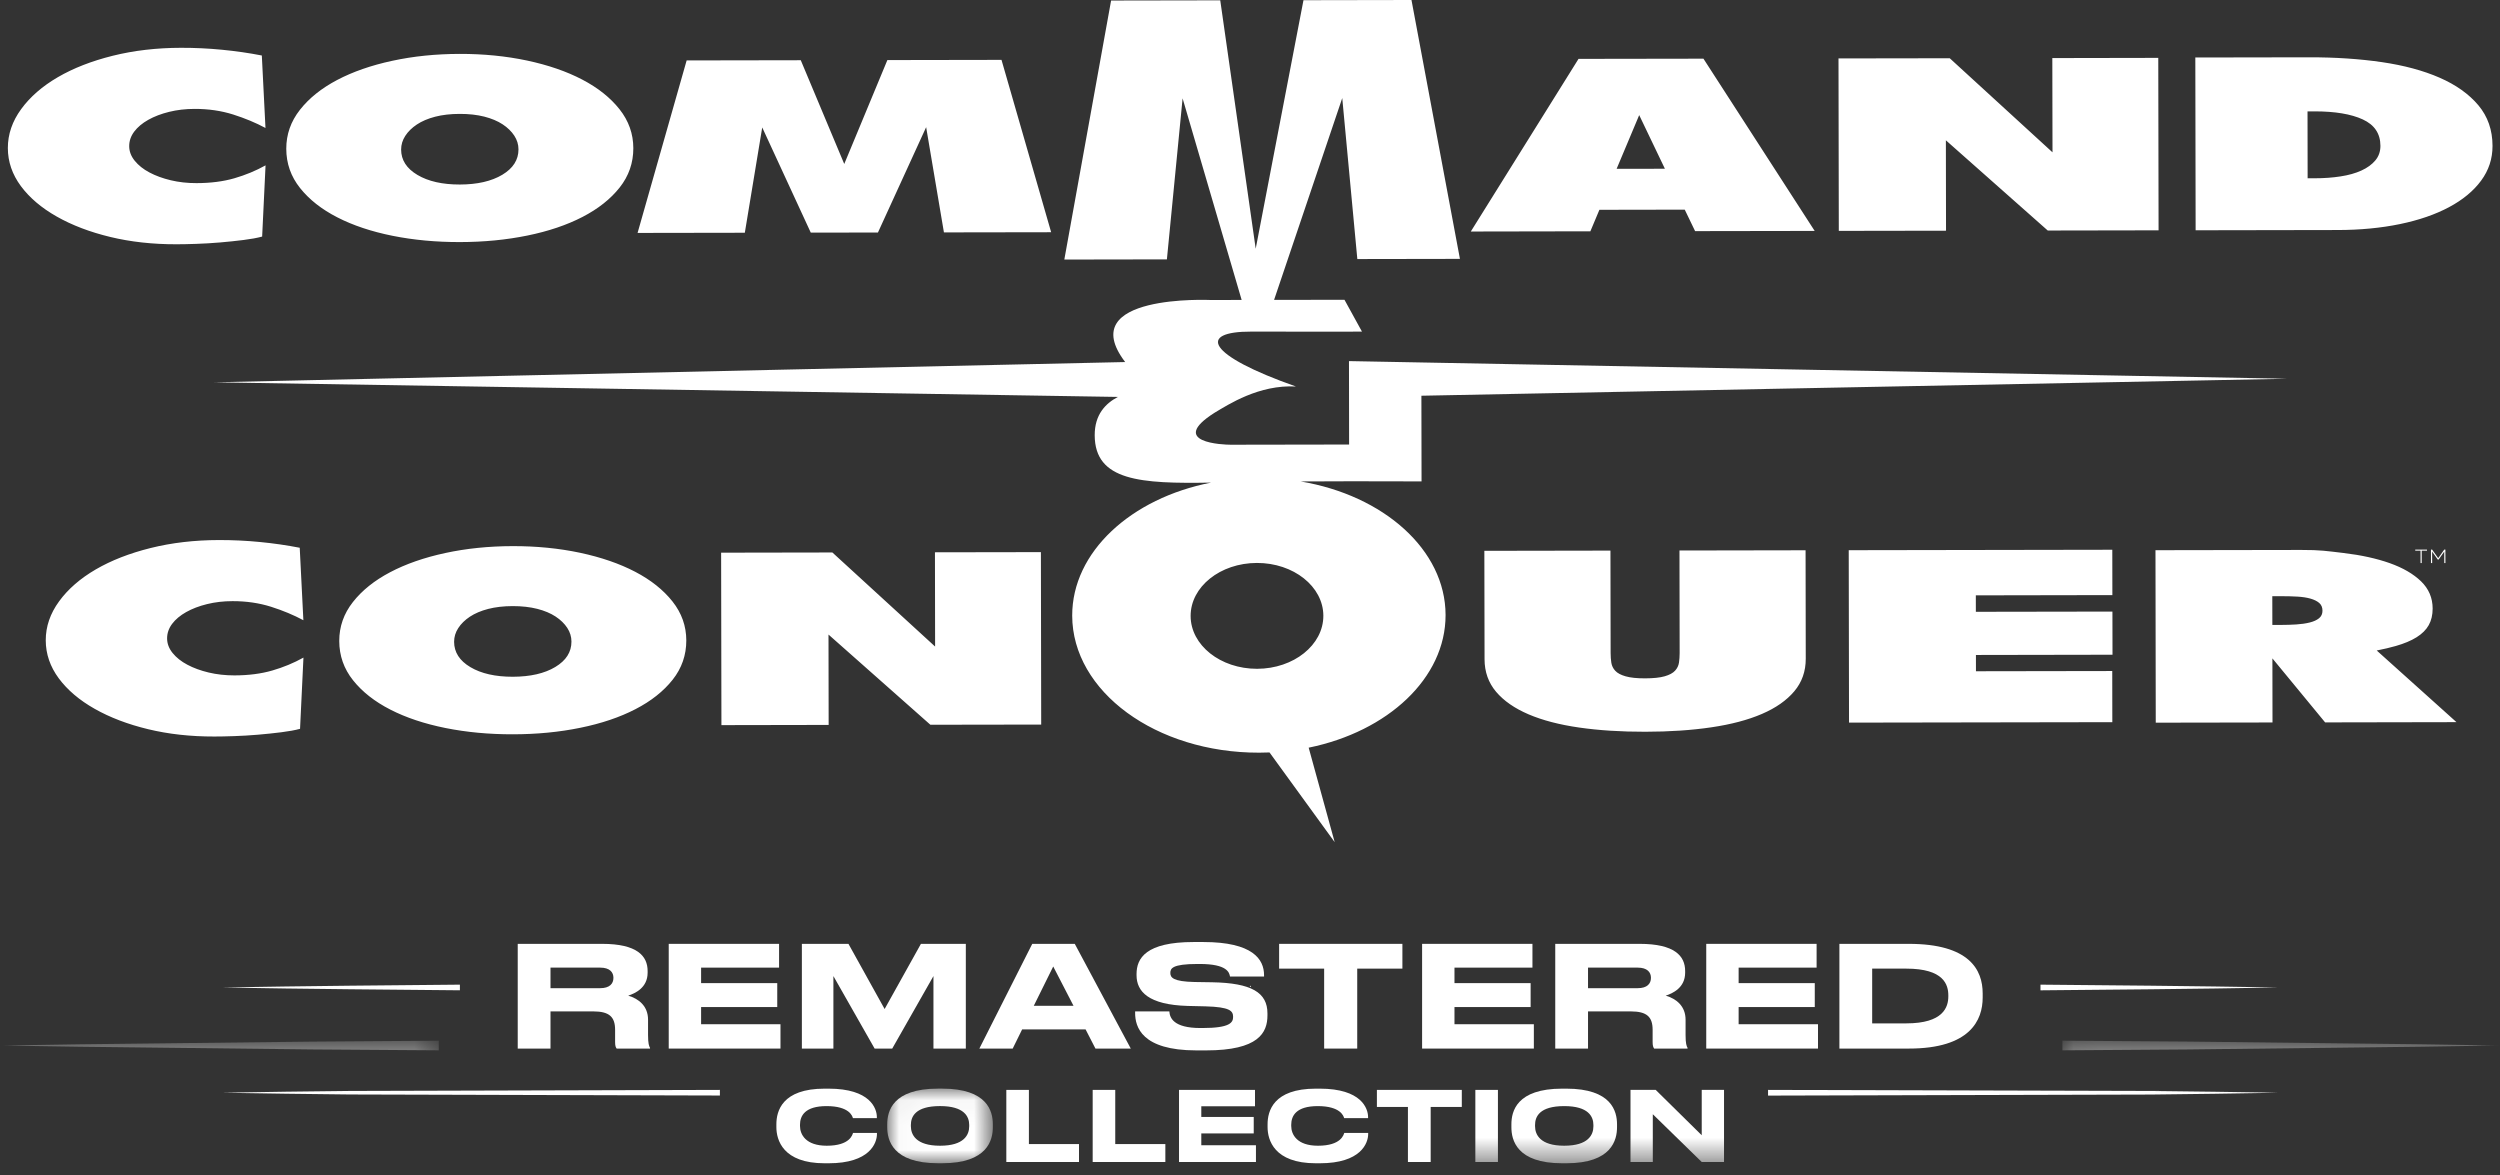 <svg width="100px" height="47px" viewBox="0 0 100 47" version="1.1" xmlns="http://www.w3.org/2000/svg" xmlns:xlink="http://www.w3.org/1999/xlink">
    <rect x="0" y="0" width="100" height="47" fill="#333333" stroke="none"/>
    <defs>
        <polygon id="path-1" points="0.059 0.054 17.494 0.054 17.494 0.44 0.059 0.44"></polygon>
        <polygon id="path-3" points="0 0.055 17.467 0.055 17.467 0.44 0 0.44"></polygon>
        <polygon id="path-5" points="0.25 0.125 0.375 0.125 0.375 0.25 0.25 0.25"></polygon>
        <polygon id="path-7" points="0.027 0.04 4.252 0.04 4.252 3.025 0.027 3.025"></polygon>
        <polygon id="path-9" points="0.084 46.531 99.931 46.531 99.931 0 0.084 0"></polygon>
    </defs>
    <g id="Production" stroke="none" stroke-width="1" fill="none" fill-rule="evenodd">
        <g id="Group-61">
            <path d="M97.285,22.065 L97.286,22.523 L97.239,22.523 L97.239,21.984 L97.285,21.984 L97.528,22.326 L97.77,21.983 L97.816,21.983 L97.817,22.522 L97.771,22.522 L97.77,22.064 L97.543,22.384 L97.513,22.384 L97.285,22.065 Z M96.822,22.523 L96.821,22.027 L96.61,22.027 L96.61,21.985 L97.079,21.984 L97.079,22.027 L96.868,22.027 L96.869,22.523 L96.822,22.523 Z M65.568,4.604 L66.596,6.75 L64.665,6.753 L65.568,4.604 Z M63.976,8.392 L67.39,8.386 L67.804,9.245 L72.587,9.237 L68.138,2.347 L63.141,2.355 L58.832,9.261 L63.615,9.252 L63.976,8.392 Z M92.762,24.73 C92.67,24.805 92.544,24.862 92.385,24.901 C92.225,24.94 92.047,24.966 91.851,24.978 C91.655,24.99 91.452,24.997 91.244,24.997 L90.894,24.998 L90.892,23.849 L91.278,23.848 C91.499,23.848 91.708,23.854 91.904,23.865 C92.1,23.877 92.273,23.903 92.42,23.945 C92.567,23.987 92.684,24.045 92.77,24.119 C92.856,24.194 92.899,24.297 92.899,24.429 C92.899,24.554 92.854,24.655 92.762,24.73 L92.762,24.73 Z M95.827,25.841 C96.164,25.745 96.443,25.628 96.664,25.49 C96.884,25.352 97.047,25.19 97.15,25.005 C97.254,24.819 97.306,24.598 97.306,24.34 C97.305,23.916 97.151,23.554 96.844,23.255 C96.536,22.957 96.119,22.714 95.591,22.526 C95.063,22.339 94.449,22.204 93.75,22.121 C93.05,22.039 92.833,21.997 92.048,21.998 L86.219,22.008 L86.23,28.907 L90.9,28.899 L90.896,26.335 L93.005,28.896 L98.259,28.886 L95.069,26.02 C95.348,25.964 95.604,25.905 95.827,25.841 L95.827,25.841 Z M37.398,22.092 L41.636,22.085 L41.648,28.983 L37.215,28.99 L33.14,25.382 L33.146,28.997 L28.857,29.005 L28.845,22.107 L33.295,22.099 L37.404,25.862 L37.398,22.092 Z M22.211,26.68 C21.779,26.939 21.213,27.068 20.514,27.07 C19.815,27.071 19.248,26.943 18.815,26.685 C18.382,26.428 18.165,26.09 18.164,25.671 C18.164,25.477 18.219,25.295 18.33,25.124 C18.44,24.953 18.596,24.801 18.795,24.668 C18.995,24.536 19.239,24.432 19.527,24.357 C19.815,24.283 20.143,24.245 20.509,24.244 C20.875,24.244 21.202,24.281 21.491,24.354 C21.78,24.428 22.024,24.531 22.224,24.662 C22.424,24.794 22.58,24.946 22.691,25.116 C22.802,25.287 22.858,25.469 22.858,25.663 C22.859,26.082 22.643,26.421 22.211,26.68 L22.211,26.68 Z M25.409,22.872 C24.781,22.544 24.045,22.291 23.202,22.111 C22.358,21.932 21.459,21.843 20.505,21.845 C19.55,21.847 18.652,21.939 17.809,22.121 C16.966,22.303 16.231,22.559 15.605,22.889 C14.978,23.219 14.482,23.616 14.117,24.081 C13.751,24.546 13.569,25.066 13.57,25.64 C13.571,26.227 13.755,26.751 14.122,27.211 C14.489,27.672 14.986,28.063 15.614,28.384 C16.241,28.706 16.977,28.951 17.821,29.121 C18.664,29.29 19.563,29.374 20.518,29.372 C21.472,29.371 22.371,29.284 23.214,29.111 C24.057,28.939 24.792,28.691 25.418,28.367 C26.044,28.044 26.54,27.651 26.906,27.189 C27.271,26.728 27.453,26.203 27.452,25.616 C27.451,25.042 27.267,24.523 26.9,24.059 C26.533,23.596 26.036,23.2 25.409,22.872 L25.409,22.872 Z M6.885,24.954 C6.751,25.133 6.684,25.326 6.684,25.535 C6.684,25.744 6.758,25.939 6.905,26.121 C7.052,26.302 7.248,26.459 7.495,26.589 C7.741,26.72 8.026,26.824 8.348,26.901 C8.671,26.978 9.014,27.016 9.377,27.016 C9.94,27.015 10.444,26.95 10.89,26.821 C11.335,26.692 11.751,26.52 12.138,26.304 L12.002,29.153 C11.802,29.207 11.553,29.253 11.255,29.29 C10.956,29.328 10.645,29.36 10.322,29.388 C10,29.415 9.681,29.434 9.364,29.445 C9.047,29.456 8.784,29.461 8.573,29.461 C7.623,29.463 6.74,29.365 5.925,29.168 C5.11,28.971 4.397,28.699 3.787,28.353 C3.176,28.008 2.698,27.601 2.351,27.134 C2.005,26.666 1.831,26.16 1.83,25.614 C1.829,25.062 2.007,24.542 2.364,24.053 C2.72,23.564 3.209,23.139 3.83,22.777 C4.451,22.416 5.183,22.13 6.027,21.92 C6.871,21.71 7.779,21.604 8.753,21.602 C9.304,21.601 9.852,21.627 10.397,21.68 C10.943,21.733 11.473,21.81 11.989,21.91 L12.135,24.809 C11.748,24.601 11.316,24.421 10.841,24.27 C10.366,24.12 9.853,24.045 9.302,24.046 C8.939,24.046 8.599,24.086 8.282,24.164 C7.966,24.242 7.687,24.348 7.447,24.483 C7.207,24.618 7.02,24.775 6.885,24.954 L6.885,24.954 Z M29.793,9.31 L25.503,9.317 L27.466,2.417 L32.031,2.409 L33.77,6.559 L35.495,2.403 L40.06,2.395 L42.046,9.289 L37.757,9.296 L37.046,5.087 L35.118,9.3 L35.021,9.301 L32.529,9.305 L32.431,9.305 L30.489,5.098 L29.793,9.31 Z M16.211,5.435 C16.321,5.264 16.476,5.112 16.676,4.979 C16.875,4.847 17.119,4.743 17.408,4.668 C17.696,4.594 18.023,4.556 18.39,4.556 C18.756,4.555 19.083,4.592 19.372,4.665 C19.661,4.739 19.905,4.842 20.105,4.973 C20.305,5.105 20.46,5.257 20.572,5.427 C20.683,5.598 20.739,5.78 20.739,5.974 C20.74,6.393 20.524,6.732 20.092,6.991 C19.659,7.249 19.094,7.379 18.395,7.381 C17.696,7.382 17.129,7.254 16.696,6.996 C16.263,6.739 16.046,6.401 16.045,5.982 C16.045,5.788 16.1,5.606 16.211,5.435 L16.211,5.435 Z M13.495,8.695 C14.122,9.017 14.858,9.262 15.702,9.432 C16.545,9.601 17.444,9.685 18.398,9.683 C19.353,9.682 20.252,9.594 21.095,9.422 C21.938,9.25 22.672,9.002 23.299,8.678 C23.925,8.355 24.421,7.962 24.787,7.5 C25.152,7.039 25.334,6.514 25.333,5.927 C25.332,5.353 25.148,4.834 24.781,4.37 C24.414,3.907 23.917,3.511 23.289,3.183 C22.662,2.855 21.926,2.602 21.083,2.422 C20.239,2.243 19.34,2.154 18.386,2.156 C17.431,2.158 16.532,2.25 15.69,2.432 C14.846,2.614 14.112,2.87 13.485,3.2 C12.859,3.53 12.363,3.927 11.998,4.392 C11.632,4.857 11.45,5.377 11.451,5.951 C11.452,6.538 11.636,7.062 12.003,7.522 C12.37,7.983 12.867,8.374 13.495,8.695 L13.495,8.695 Z M2.271,8.663 C1.661,8.318 1.182,7.911 0.835,7.444 C0.489,6.976 0.315,6.47 0.314,5.924 C0.313,5.372 0.491,4.851 0.848,4.363 C1.204,3.874 1.693,3.449 2.314,3.087 C2.935,2.726 3.667,2.44 4.511,2.23 C5.355,2.02 6.263,1.914 7.237,1.912 C7.788,1.911 8.336,1.937 8.881,1.99 C9.427,2.043 9.957,2.119 10.473,2.22 L10.619,5.119 C10.232,4.911 9.8,4.731 9.325,4.58 C8.85,4.43 8.337,4.355 7.786,4.356 C7.423,4.356 7.083,4.396 6.766,4.474 C6.45,4.552 6.171,4.658 5.931,4.793 C5.691,4.928 5.504,5.085 5.369,5.264 C5.235,5.443 5.168,5.636 5.168,5.845 C5.168,6.054 5.242,6.249 5.389,6.431 C5.536,6.612 5.732,6.769 5.979,6.899 C6.225,7.03 6.51,7.134 6.832,7.211 C7.155,7.288 7.498,7.326 7.861,7.325 C8.424,7.324 8.928,7.26 9.374,7.131 C9.819,7.002 10.235,6.83 10.622,6.614 L10.486,9.463 C10.286,9.517 10.037,9.563 9.739,9.6 C9.44,9.638 9.129,9.67 8.806,9.698 C8.484,9.725 8.165,9.744 7.848,9.755 C7.532,9.766 7.268,9.771 7.057,9.771 C6.107,9.773 5.224,9.675 4.409,9.478 C3.594,9.281 2.881,9.009 2.271,8.663 L2.271,8.663 Z M95.013,6.417 C94.877,6.579 94.692,6.714 94.457,6.821 C94.223,6.928 93.945,7.007 93.623,7.056 C93.301,7.106 92.955,7.131 92.584,7.131 L92.305,7.132 L92.301,4.455 L92.579,4.455 C93.397,4.454 94.041,4.561 94.511,4.777 C94.98,4.993 95.216,5.346 95.217,5.834 C95.217,6.061 95.149,6.255 95.013,6.417 L95.013,6.417 Z M99.134,4.21 C98.757,3.762 98.24,3.394 97.585,3.108 C96.93,2.822 96.158,2.614 95.268,2.484 C94.378,2.355 93.416,2.291 92.379,2.292 L87.813,2.3 L87.825,9.211 L93.504,9.201 C94.409,9.2 95.241,9.12 95.999,8.963 C96.758,8.806 97.412,8.58 97.963,8.286 C98.513,7.992 98.941,7.638 99.245,7.225 C99.55,6.812 99.702,6.349 99.701,5.836 C99.7,5.201 99.511,4.659 99.134,4.21 L99.134,4.21 Z M77.841,9.228 L73.552,9.235 L73.54,2.337 L77.99,2.33 L82.1,6.093 L82.093,2.323 L86.331,2.315 L86.343,9.213 L81.91,9.221 L77.835,5.612 L77.841,9.228 Z M73.949,22.008 L84.492,21.99 L84.495,23.804 L79.033,23.814 L79.034,24.472 L84.497,24.463 L84.5,26.189 L79.037,26.199 L79.038,26.85 L84.49,26.841 L84.493,28.887 L73.961,28.905 L73.949,22.008 Z M67.179,22.02 L72.223,22.011 L72.23,26.35 C72.231,26.853 72.078,27.287 71.772,27.651 C71.466,28.015 71.034,28.318 70.476,28.558 C69.918,28.798 69.243,28.977 68.452,29.093 C67.661,29.21 66.78,29.269 65.811,29.27 C64.842,29.272 63.961,29.216 63.169,29.102 C62.378,28.989 61.702,28.812 61.144,28.574 C60.585,28.335 60.152,28.035 59.844,27.672 C59.537,27.308 59.383,26.875 59.382,26.372 L59.374,22.033 L64.418,22.024 L64.425,26.127 C64.425,26.261 64.435,26.388 64.453,26.509 C64.472,26.63 64.524,26.738 64.61,26.831 C64.696,26.925 64.835,26.999 65.025,27.053 C65.215,27.108 65.476,27.135 65.807,27.134 C66.139,27.133 66.399,27.106 66.589,27.051 C66.779,26.996 66.917,26.922 67.003,26.827 C67.089,26.733 67.141,26.626 67.159,26.504 C67.177,26.383 67.186,26.256 67.186,26.122 L67.179,22.02 Z M50.283,26.752 C48.817,26.754 47.627,25.808 47.625,24.639 C47.623,23.47 48.81,22.52 50.276,22.518 C51.742,22.515 52.932,23.461 52.934,24.63 C52.936,25.799 51.749,26.749 50.283,26.752 L50.283,26.752 Z M52.023,19.258 C54.494,19.244 56.862,19.257 56.862,19.257 L56.856,15.829 L91.484,15.15 L53.959,14.444 L53.964,17.781 C53.964,17.781 49.506,17.788 49.227,17.789 C48.949,17.789 46.693,17.71 48.581,16.511 C49.134,16.182 50.358,15.379 51.839,15.46 C48.251,14.198 47.902,13.258 50.053,13.264 C54.121,13.275 54.478,13.263 54.478,13.263 L53.779,11.991 L50.963,11.996 L53.69,3.923 L54.293,10.362 L58.397,10.355 L56.459,2.5210084e-05 L52.139,0.008 L50.228,9.949 L48.81,0.013 L44.444,0.021 L42.573,10.382 L46.676,10.375 L47.304,3.934 L49.666,11.998 L48.428,12 C48.428,12 42.916,11.742 45.007,14.482 L8.563,15.292 L44.717,15.877 C44.222,16.136 43.786,16.582 43.788,17.409 C43.793,19.24 45.629,19.354 48.442,19.304 C45.242,19.929 42.884,22.076 42.888,24.626 C42.893,27.66 46.241,30.114 50.365,30.107 C50.505,30.107 50.643,30.103 50.781,30.098 L53.387,33.686 L52.347,29.907 C55.508,29.262 57.827,27.129 57.823,24.6 C57.819,21.991 55.341,19.812 52.023,19.258 L52.023,19.258 Z" id="Fill-1" fill="#FFFFFF"></path>
            <polygon id="Fill-3" fill="#FFFFFF" points="18.396 39.386 13.985 39.428 11.436 39.459 8.887 39.499 11.436 39.54 13.985 39.57 18.396 39.612"></polygon>
            <polygon id="Fill-5" fill="#FFFFFF" points="88.58 39.459 86.031 39.428 81.619 39.386 81.619 39.613 86.031 39.571 88.58 39.54 91.129 39.499"></polygon>
            <g id="Group-9" transform="translate(82.437, 41.573)">
                <mask id="mask-2" fill="white">
                    <use xlink:href="#path-1"></use>
                </mask>
                <g id="Clip-8"></g>
                <polygon id="Fill-7" fill="#FFFFFF" mask="url(#mask-2)" points="14.395 0.198 11.296 0.162 5.098 0.09 0.059 0.054 0.059 0.44 5.098 0.404 11.296 0.332 14.395 0.295 17.494 0.247"></polygon>
            </g>
            <g id="Group-12" transform="translate(0.084, 41.573)">
                <mask id="mask-4" fill="white">
                    <use xlink:href="#path-3"></use>
                </mask>
                <g id="Clip-11"></g>
                <polygon id="Fill-10" fill="#FFFFFF" mask="url(#mask-4)" points="17.467 0.055 12.397 0.091 6.198 0.163 3.099 0.199 -8.40336134e-06 0.248 3.099 0.296 6.198 0.332 12.397 0.404 17.467 0.44"></polygon>
            </g>
            <g id="Group-15" transform="translate(0, 46.447)">
                <mask id="mask-6" fill="white">
                    <use xlink:href="#path-5"></use>
                </mask>
                <g id="Clip-14"></g>
                <path d="" id="Fill-13" fill="#FFFFFF" mask="url(#mask-6)"></path>
            </g>
            <polygon id="Fill-16" fill="#FFFFFF" points="50.043 39.475 50.015 39.422 49.989 39.475"></polygon>
            <path d="M22.02,39.527 L24.008,39.527 C24.385,39.527 24.537,39.347 24.537,39.116 L24.537,39.111 C24.537,38.891 24.391,38.705 24.008,38.705 L22.02,38.705 L22.02,39.527 Z M22.02,41.943 L20.709,41.943 L20.709,37.754 L24.087,37.754 C25.483,37.754 25.905,38.238 25.905,38.841 L25.905,38.908 C25.905,39.511 25.404,39.736 25.128,39.826 C25.556,39.95 25.922,40.248 25.922,40.788 L25.922,41.402 C25.922,41.74 25.961,41.847 26.001,41.914 L26.001,41.943 L24.666,41.943 C24.627,41.892 24.604,41.83 24.604,41.678 L24.604,41.194 C24.604,40.681 24.379,40.456 23.732,40.456 L22.02,40.456 L22.02,41.943 Z" id="Fill-18" fill="#FFFFFF"></path>
            <polygon id="Fill-20" fill="#FFFFFF" points="31.163 37.754 31.163 38.705 28.044 38.705 28.044 39.325 31.09 39.325 31.09 40.282 28.044 40.282 28.044 40.969 31.219 40.969 31.219 41.943 26.749 41.943 26.749 37.754"></polygon>
            <polygon id="Fill-22" fill="#FFFFFF" points="32.075 37.754 33.938 37.754 35.385 40.361 36.837 37.754 38.633 37.754 38.633 41.943 37.338 41.943 37.338 39.043 35.689 41.943 34.985 41.943 33.336 39.043 33.336 41.943 32.075 41.943"></polygon>
            <path d="M42.129,38.66 L41.352,40.231 L42.94,40.231 L42.129,38.66 Z M43.424,41.177 L40.885,41.177 L40.508,41.943 L39.174,41.943 L41.29,37.754 L42.991,37.754 L45.231,41.943 L43.818,41.943 L43.424,41.177 Z" id="Fill-24" fill="#FFFFFF"></path>
            <path d="M47.855,42.016 C45.659,42.016 45.405,41.07 45.405,40.518 L45.405,40.456 L46.774,40.456 C46.79,40.71 46.937,41.121 48.018,41.121 L48.097,41.121 C49.2,41.121 49.324,40.901 49.324,40.676 C49.324,40.434 49.194,40.282 48.226,40.254 L47.505,40.237 C45.94,40.192 45.462,39.662 45.462,39.009 L45.462,38.959 C45.462,38.334 45.833,37.681 47.742,37.681 L48.13,37.681 C50.112,37.681 50.562,38.373 50.562,39.004 L50.562,39.06 L49.2,39.06 C49.172,38.902 49.087,38.559 47.99,38.559 L47.9,38.559 C46.886,38.559 46.813,38.739 46.813,38.919 C46.813,39.1 46.925,39.263 47.781,39.28 L48.485,39.291 C50.061,39.319 50.698,39.702 50.698,40.535 L50.698,40.614 C50.698,41.306 50.348,42.016 48.243,42.016 L47.855,42.016 Z" id="Fill-26" fill="#FFFFFF"></path>
            <polygon id="Fill-28" fill="#FFFFFF" points="52.966 38.745 51.165 38.745 51.165 37.754 56.096 37.754 56.096 38.745 54.289 38.745 54.289 41.943 52.966 41.943"></polygon>
            <polygon id="Fill-30" fill="#FFFFFF" points="61.298 37.754 61.298 38.705 58.179 38.705 58.179 39.325 61.225 39.325 61.225 40.282 58.179 40.282 58.179 40.969 61.354 40.969 61.354 41.943 56.884 41.943 56.884 37.754"></polygon>
            <path d="M63.521,39.527 L65.509,39.527 C65.886,39.527 66.038,39.347 66.038,39.116 L66.038,39.111 C66.038,38.891 65.891,38.705 65.509,38.705 L63.521,38.705 L63.521,39.527 Z M63.521,41.943 L62.21,41.943 L62.21,37.754 L65.587,37.754 C66.984,37.754 67.406,38.238 67.406,38.841 L67.406,38.908 C67.406,39.511 66.905,39.736 66.629,39.826 C67.057,39.95 67.423,40.248 67.423,40.788 L67.423,41.402 C67.423,41.74 67.462,41.847 67.502,41.914 L67.502,41.943 L66.167,41.943 C66.128,41.892 66.105,41.83 66.105,41.678 L66.105,41.194 C66.105,40.681 65.88,40.456 65.233,40.456 L63.521,40.456 L63.521,41.943 Z" id="Fill-32" fill="#FFFFFF"></path>
            <polygon id="Fill-34" fill="#FFFFFF" points="72.664 37.754 72.664 38.705 69.545 38.705 69.545 39.325 72.591 39.325 72.591 40.282 69.545 40.282 69.545 40.969 72.72 40.969 72.72 41.943 68.25 41.943 68.25 37.754"></polygon>
            <path d="M74.887,40.935 L76.25,40.935 C77.736,40.935 77.933,40.282 77.933,39.854 L77.933,39.82 C77.933,39.392 77.759,38.745 76.25,38.745 L74.887,38.745 L74.887,40.935 Z M73.576,37.754 L76.351,37.754 C78.778,37.754 79.307,38.795 79.307,39.736 L79.307,39.905 C79.307,40.805 78.806,41.943 76.357,41.943 L73.576,41.943 L73.576,37.754 Z" id="Fill-36" fill="#FFFFFF"></path>
            <polygon id="Fill-38" fill="#FFFFFF" points="88.58 43.67 86.031 43.639 70.722 43.596 70.722 43.824 86.031 43.782 88.58 43.751 91.129 43.71"></polygon>
            <polygon id="Fill-40" fill="#FFFFFF" points="28.796 43.596 13.985 43.638 11.436 43.668 8.887 43.709 11.436 43.749 13.985 43.779 28.796 43.821"></polygon>
            <path d="M32.985,46.531 C31.314,46.531 31.055,45.596 31.055,45.085 L31.055,44.972 C31.055,44.449 31.279,43.546 32.985,43.546 L33.144,43.546 C34.815,43.546 35.074,44.344 35.074,44.682 L35.074,44.724 L34.117,44.724 C34.094,44.647 33.977,44.244 33.063,44.244 C32.198,44.244 32,44.631 32,44.992 L32,45.038 C32,45.379 32.229,45.829 33.07,45.829 C34.005,45.829 34.097,45.383 34.121,45.317 L35.078,45.317 L35.078,45.36 C35.078,45.724 34.791,46.531 33.144,46.531 L32.985,46.531 Z" id="Fill-42" fill="#FFFFFF"></path>
            <g id="Group-46" transform="translate(35.462, 43.505)">
                <mask id="mask-8" fill="white">
                    <use xlink:href="#path-7"></use>
                </mask>
                <g id="Clip-45"></g>
                <path d="M3.306,1.494 C3.306,1.165 3.116,0.738 2.14,0.738 C1.147,0.738 0.973,1.165 0.973,1.494 L0.973,1.541 C0.973,1.87 1.163,2.324 2.14,2.324 C3.109,2.324 3.306,1.882 3.306,1.548 L3.306,1.494 Z M2.225,0.04 C4.039,0.04 4.252,0.951 4.252,1.467 L4.252,1.583 C4.252,2.091 4.043,3.025 2.225,3.025 L2.058,3.025 C0.232,3.025 0.027,2.091 0.027,1.583 L0.027,1.467 C0.027,0.951 0.232,0.04 2.058,0.04 L2.225,0.04 Z" id="Fill-44" fill="#FFFFFF" mask="url(#mask-8)"></path>
            </g>
            <polygon id="Fill-47" fill="#FFFFFF" points="41.156 43.596 41.156 45.763 43.16 45.763 43.16 46.48 40.253 46.48 40.253 43.596"></polygon>
            <polygon id="Fill-49" fill="#FFFFFF" points="44.61 43.596 44.61 45.763 46.614 45.763 46.614 46.48 43.707 46.48 43.707 43.596"></polygon>
            <polygon id="Fill-51" fill="#FFFFFF" points="50.2 43.596 50.2 44.251 48.052 44.251 48.052 44.678 50.149 44.678 50.149 45.337 48.052 45.337 48.052 45.81 50.238 45.81 50.238 46.48 47.161 46.48 47.161 43.596"></polygon>
            <path d="M52.634,46.531 C50.963,46.531 50.703,45.596 50.703,45.085 L50.703,44.972 C50.703,44.449 50.928,43.546 52.634,43.546 L52.793,43.546 C54.464,43.546 54.723,44.344 54.723,44.682 L54.723,44.724 L53.766,44.724 C53.743,44.647 53.626,44.244 52.711,44.244 C51.847,44.244 51.649,44.631 51.649,44.992 L51.649,45.038 C51.649,45.379 51.878,45.829 52.719,45.829 C53.653,45.829 53.746,45.383 53.77,45.317 L54.727,45.317 L54.727,45.36 C54.727,45.724 54.44,46.531 52.793,46.531 L52.634,46.531 Z" id="Fill-53" fill="#FFFFFF"></path>
            <polygon id="Fill-55" fill="#FFFFFF" points="56.317 44.278 55.076 44.278 55.076 43.596 58.472 43.596 58.472 44.278 57.227 44.278 57.227 46.48 56.317 46.48"></polygon>
            <mask id="mask-10" fill="white">
                <use xlink:href="#path-9"></use>
            </mask>
            <g id="Clip-58"></g>
            <polygon id="Fill-57" fill="#FFFFFF" mask="url(#mask-10)" points="59.014 46.48 59.917 46.48 59.917 43.596 59.014 43.596"></polygon>
            <path d="M63.736,45 C63.736,44.67 63.546,44.244 62.569,44.244 C61.576,44.244 61.402,44.67 61.402,45 L61.402,45.046 C61.402,45.375 61.592,45.829 62.569,45.829 C63.538,45.829 63.736,45.387 63.736,45.054 L63.736,45 Z M62.654,43.546 C64.468,43.546 64.681,44.457 64.681,44.972 L64.681,45.089 C64.681,45.596 64.472,46.531 62.654,46.531 L62.487,46.531 C60.662,46.531 60.456,45.596 60.456,45.089 L60.456,44.972 C60.456,44.457 60.662,43.546 62.487,43.546 L62.654,43.546 Z" id="Fill-59" fill="#FFFFFF" mask="url(#mask-10)"></path>
            <polygon id="Fill-60" fill="#FFFFFF" mask="url(#mask-10)" points="66.228 43.596 68.069 45.41 68.069 43.596 68.961 43.596 68.961 46.48 68.069 46.48 66.112 44.569 66.112 46.48 65.22 46.48 65.22 43.596"></polygon>
        </g>
    </g>
</svg>